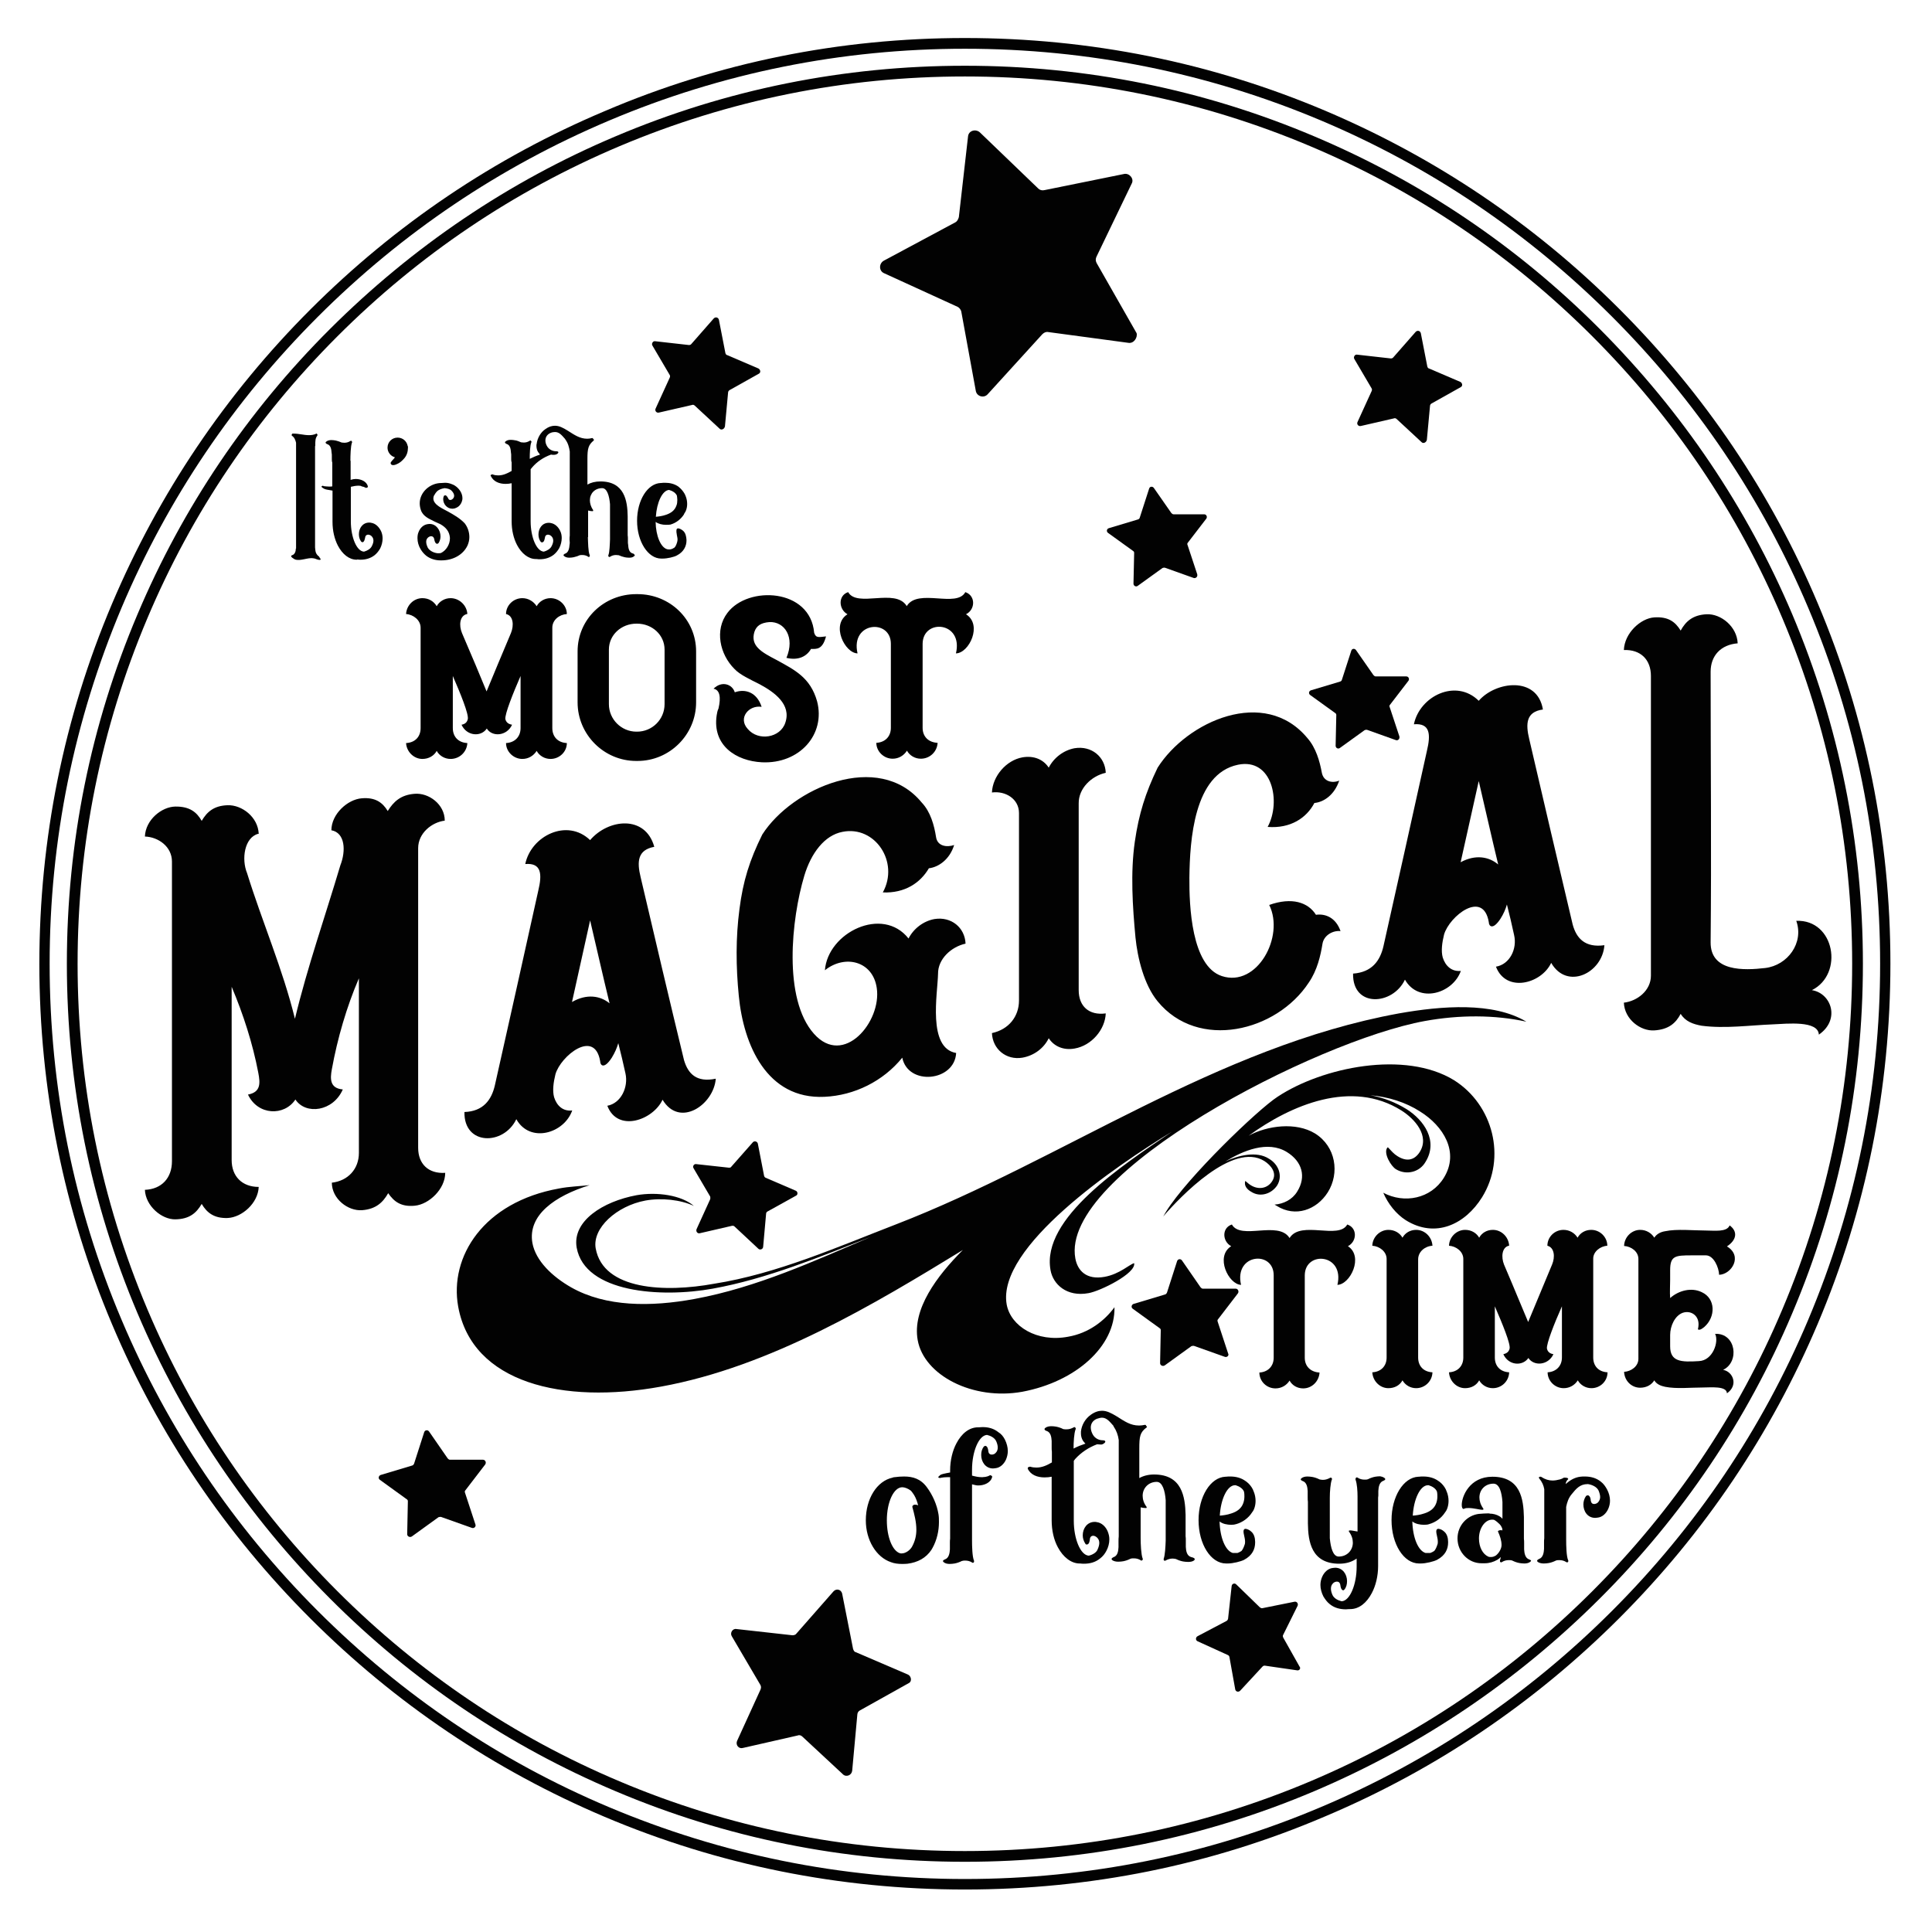 <?xml version="1.0" encoding="utf-8"?>
<!-- Generator: Adobe Illustrator 26.4.1, SVG Export Plug-In . SVG Version: 6.00 Build 0)  -->
<svg version="1.1" id="Layer_1" xmlns="http://www.w3.org/2000/svg" xmlns:xlink="http://www.w3.org/1999/xlink" x="0px" y="0px"
	 viewBox="0 0 864 864" style="enable-background:new 0 0 864 864;" xml:space="preserve">
<style type="text/css">
	.st0{fill:#020202;}
</style>
<g>
	<path class="st0" d="M400.8,547.5c74.5-28.8,143.1-79.4,224.8-94.3c19.2-3.4,42.1-5.2,57,3.7c-14.1-3.1-30-3.1-45.4-0.3
		c-48.5,8.8-163.3,68-156.3,106.2c1,5.4,4.9,9.7,13.1,8.2c6.7-1.2,11.3-5.7,13.2-6.1c0.9,4.6-15.2,12.5-20.4,13.4
		c-9.8,1.8-15.9-4-17-10.3c-4.2-23.2,32.1-46.8,54.3-61.9c-25.1,15.3-78.5,51.6-73.9,77.3c1.8,9.7,13.5,17,27.4,14.4
		c9.4-1.6,16.5-7.3,20.8-13.2c0.4,17.5-17.3,33.3-41.2,37.8c-22.2,4-44-7.4-46.8-23.1c-2.5-13.8,8.5-28.6,20.2-40.3
		c-39.4,24.1-86,52.2-135,61.1c-43.9,8-84.5-1.6-90.7-35.8c-4-22.3,11.3-46.7,45.1-52.8c4.6-0.9,9.2-1,13.7-1.5
		c-15.5,4.8-27.8,13.4-25.6,25.9c1.5,8,8.9,15,17.3,19.8c15.5,8.8,35.7,8.8,55.2,5.2c27.8-5.1,53.8-17.1,78.7-27.7
		c-22.5,8.8-46.2,18.7-70.6,23.1c-23.2,4.2-57.1,1.8-60.8-18.3c-2.1-11.9,11.7-20.7,26.8-23.5c9.1-1.6,20.1,0,25.6,4.8
		c-5.9-2.8-14.6-3.7-21.7-2.4c-12.8,2.4-23.8,12.3-22.2,21.4c3.4,18.7,31.1,19.8,52.9,15.8C347.4,569.7,374.9,557.5,400.8,547.5z
		 M650.3,483.1c-21.9-13.5-58.9-5.9-79,7.4c-8.8,5.7-40.3,36-49.8,51.3l-1.3,2.2c7.7-8.9,31.2-33.5,45.2-24.8c3,1.9,5.8,5.4,3.6,8.9
		c-2.2,3.6-6.4,4-9.7,1.9c-1-0.6-1.6-1.3-2.4-1.9c-0.7,2.2,0.9,3.9,2.7,4.9c3.9,2.5,8.9,1,11.5-2.8c2.7-4.3,0.7-9.5-3.6-12
		c-5.5-3.6-13.8-1.5-19.5,1.2c7.9-4.8,18.9-9.5,27.5-4.2c6.8,4.2,8.8,11,4.6,17.7c-2.2,3.6-6.1,5.5-10.1,5.8l1,0.6
		c8.3,5.2,17.8,1.8,22.8-6.1c5.4-8.6,3.6-20.5-5.7-26.3c-8.5-5.2-21.3-3.6-29.7,1c19-13.8,46-25.3,68.3-11.3
		c5.9,3.7,12.8,11.3,8.2,18.6c-2.5,3.9-6.1,4.3-10,1.8c-1.5-0.9-2.8-2.4-4.2-3.9c-0.1-0.1-0.4,0.3-0.4,0.3c-1.6,2.5,1.8,8.2,4,9.5
		c4.6,2.8,10.6,1.3,13.2-3.3c5.8-9.4-0.7-18.7-8.5-23.6c-4.9-3-10.4-5.2-16.2-6.2c8,0.7,15.8,3.1,22.3,7.3
		c10.3,6.4,17.7,18.1,10.6,29.6c-5.8,9.4-17.7,11.7-27.1,6.7c2.1,4.9,5.7,9.5,10.1,12.3c13.2,8.2,26.5,1.9,34.1-10.3
		C673.8,517.6,667.7,494.1,650.3,483.1z"/>
	<path class="st0" d="M187,379.3c0,44.7,0,89.3,0,134c0,7.2,4.6,11.7,12.1,11.2c0,7.2-7.2,14.1-13.6,14.7c-6.1,0.6-9.3-1.8-11.9-5.6
		c-2.4,4.2-5.5,7.1-11.6,7.6c-6.4,0.5-13.6-5.1-13.6-12.3c7.2-0.8,12.1-6.1,12.1-13.3c0-26.1,0-52,0-78.1
		c-5.5,12.8-9.6,26.9-12.1,40.7c-0.8,4.3-0.9,8.5,4.9,9c-4.3,9.9-16.6,11.5-21.2,4.5c-4.9,7.5-16.8,7.2-21.2-2.2
		c5.8-1.1,5.5-5.1,4.6-9.8c-2.5-13.1-6.7-26.1-11.9-38.4c0,25.9,0,51.6,0,77.5c0,7.2,4.6,12,12.1,12c-0.3,7.3-7.5,13.6-13.9,13.9
		c-6.1,0.2-9.3-2.4-11.6-6.3c-2.4,4.1-5.5,6.8-11.8,6.9c-6.1,0.1-13.3-6-13.6-13.2c7.5-0.3,12.1-5.3,12.1-12.8c0-44.7,0-89.3,0-134
		c0-6.7-6.1-11-12.1-11.2c0.3-7.5,7.5-13.3,13.6-13.4c6.4-0.1,9.6,2.5,11.8,6.4c2.4-4.1,5.5-6.8,11.6-7c6.4-0.2,13.6,5.3,13.9,12.8
		c-0.1,0-0.2,0-0.3,0c-6.1,1.7-7.5,11.3-4.9,17.6c6.8,21.9,15.9,42.7,21.4,65.1c5.6-23.3,13.5-45.7,20.3-68.6
		c2.6-6.6,2.1-14.6-4-15.7c0-7.2,7.2-13.8,13.6-14.3c6.1-0.5,9.3,1.9,11.6,5.7c2.6-4.2,5.8-7.2,11.9-7.7c6.4-0.6,13.6,4.7,13.6,12
		C193.1,367.7,187,372.6,187,379.3z M320.1,482.4c-0.9,11.7-16.2,22.1-23.8,9.4c-4.2,9.1-20.1,14.8-24.7,2.7
		c6.1-1.1,9.5-8.3,8.1-14.5c-1-4.5-2.1-9.3-3.2-13.5c-0.6,2.1-1.5,4.2-2.9,6.5c-3.5,5.4-5.2,3.4-5.2,1.6c-2.5-14.7-17.7-2.3-20,5.8
		c-0.9,3.6-1.4,7.4-0.6,10.3c1.2,3.8,4,6.4,8.1,5.9c-3.6,10.3-18.9,14.8-25,3.9c-5.6,11.8-23.5,11.9-23.2-3.2
		c8.4-0.3,12.1-5.4,13.6-11.9c6.5-29,13-58,19.4-87c1.8-7.5,1.5-12.6-5.8-12c2.6-12.6,18.7-20.6,29-10.7c8.1-9.5,24.7-11.4,28.7,3
		c-7.5,1.4-7.8,6.6-6.1,13.6c6.4,27.3,12.8,54.6,19.4,81.8C307.7,480.2,311.5,484.2,320.1,482.4z M272.6,448.7
		c-3-12.3-5.8-24.8-8.7-37.1c-2.7,12.1-5.4,24.3-8.1,36.5C262.4,444.3,268.5,445.3,272.6,448.7z M431.8,422
		c-0.3-7.2-6.4-12.2-13.9-11c-4.9,0.9-9.3,4.2-11.6,8.7c-11.6-14.7-36.1-2.7-37.4,14.2c9-7.2,21.5-4.1,23.2,8
		c2.2,15-14.8,35.4-28.1,20.4c-13.9-15.6-10.1-51.4-4.3-70.7c3-10,9-18.1,17.1-19.6c14.5-2.9,25.5,13.5,18,27.1
		c9.9,0.4,16.8-4.3,20.6-10.8c4.3-0.5,9.3-3.9,11.3-10.4c-3.2,1.1-7.5,0.6-8.1-3.6c-0.8-5.1-2.4-11.2-6.4-15.4
		c-19.3-23.5-58-6.5-71.3,14.3c-5.7,11.5-8.6,20.8-10.2,33.3c-1.7,12.8-1.6,25.8-0.3,38.9c2.1,21.8,12.5,46.3,38.3,45.1
		c13.4-0.6,26.3-7,34.8-17.5c2.6,12.7,23.4,10.7,24.1-2.1c-12.9-2.2-8.3-26.5-8.1-35.4C419.4,428.9,425.4,423.4,431.8,422z
		 M494.5,345.6c-0.3-7.2-6.4-12.2-13.9-11c-4.9,0.9-9.3,4.2-11.6,8.7c-2.4-3.7-6.7-5.5-11.8-4.6c-7.2,1.3-13.3,8.4-13.6,15.7
		c6.1-0.8,12.1,2.9,12.1,9.2c0,27.9,0,55.9,0,83.8c0,7.2-4.6,13-12.1,14.6c0.3,7.2,6.4,12.2,13.6,11c5.2-0.9,9.6-4.2,11.8-8.7
		c2.4,3.7,6.7,5.5,11.6,4.6c7.5-1.3,13.6-8.4,13.9-15.7c-7.5,1-12.1-3.2-12.1-10.4c0-27.8,0-55.7,0-83.5
		C482.3,352.6,488.1,347,494.5,345.6z M588.5,409.1c-3.5-5.6-10.8-8-20.9-4.4c7,14.1-5.4,37-21.2,31.8c-13.6-4.5-14.6-31.5-14.5-44
		c0.2-16.7,2-46.4,21.7-50.5c15.4-3.2,19.4,16.6,13.3,27.8c10.2,0.8,17.4-4,20.9-10.7c4.3-0.4,9-3.7,11.1-10
		c-3.2,1.3-7.1,0.4-7.8-3.7c-0.9-4.9-2.6-11-6.4-15.3c-19.1-23.1-53.8-7.6-67,13.2c-5.5,11.4-8.4,20.7-10.2,33.1
		c-2,13.9-1,29.1,0.3,42.9c0.9,9,3.8,21.1,9.9,28.5c18.1,22.1,53.2,13.6,67.6-8.4c3.8-5.5,5.3-12.2,6.1-17.2
		c0.6-4.1,4.9-6.2,8.1-5.8C597.4,410.4,592.8,408.5,588.5,409.1z M717.5,422.7c-0.9,12.5-16.7,20.2-23.8,7.9
		c-4.4,9.4-20.2,13.5-24.7,1.7c6.1-1,9.6-7.9,8.1-14.2c-1-4.6-2.1-9.4-3.2-13.6c-0.6,2.1-1.5,4.2-2.9,6.4c-3.5,5.3-5.2,3.2-5.2,1.5
		c-2.5-14.7-17.6-2.7-20,5.5c-0.9,3.6-1.4,7.4-0.6,10.3c1.2,3.8,4,6.4,8.1,6c-3.6,10.2-18.9,14.7-25,3.9
		c-5.4,11.5-23.5,12.7-23.2-2.7c8.4-0.6,12.1-5.7,13.6-12.3c6.5-29.1,13-58.1,19.4-87.2c1.8-7.5,1.5-12.6-5.8-12
		c2.6-12.6,18.8-20.6,29-10.5c7.5-8.7,26.2-11.2,28.7,3.9c-7.5,1-7.8,6.3-6.1,13.3c6.4,27.6,12.9,55.3,19.4,82.8
		C705,419.7,708.9,423.9,717.5,422.7z M670,386.6c-3-12.4-5.8-24.9-8.7-37.3c-2.7,12.1-5.4,24.2-8.1,36.3
		C659.8,382,665.9,383.1,670,386.6z M810.3,442.8c14.4-7.2,10.2-31.7-7-31c3.5,9.8-3.8,19.9-13.9,21.1c-9.5,1.1-24.5,1.7-24.4-11.5
		c0.4-39.9,0-80.6,0-121c0-7.2,4.6-12.1,12.1-12.7c-0.3-7.5-7.5-13.3-13.9-13c-6.1,0.3-9.3,3.1-11.6,7.3c-2.4-3.9-5.5-6.3-11.8-5.9
		c-6.1,0.4-13.3,7-13.6,14.6c7.5-0.3,12.1,4.3,12.1,11.6c0,44.7,0,89.3,0,134c0,6.7-6.1,11.4-12.1,12.1c0.3,7.5,7.5,12.8,13.6,12.4
		c6.4-0.4,9.6-3.2,11.8-7.4c2.1,3.4,5.5,4.6,9.3,5.3c10.5,1.4,21.6-0.2,31.9-0.6c6.5-0.3,20.3-1.8,20.6,4.6
		C823.1,456,819,444.2,810.3,442.8z"/>
	<path class="st0" d="M598.1,574.6c3.3-14-14.5-15.4-14.6-4.3c0,13.8,0,21.4,0,36.9c0,3.8,2.6,6.4,6.6,6.6c-0.2,3.8-3.3,7.1-7.3,7.1
		c-2.6,0-4.9-1.3-6.1-3.5c-1.3,2.1-3.6,3.5-6.3,3.5c-4,0-7.2-3.2-7.2-7.1c3.8-0.2,6.4-2.8,6.4-6.6c0-15.6,0-23,0-36.9
		c0-11.2-17.8-9.7-14.6,4.3c-5.6-0.2-11.7-12.7-4.4-17.3c-4-2.1-4.3-8.2,0.3-9.7c4,7.1,20.6-1.8,25.7,5.9l0.2,0.2v-0.2
		c5.1-7.8,21.9,1,25.7-5.9c4.6,1.5,4.4,7.6,0.3,9.7C609.9,561.9,603.9,574.4,598.1,574.6z M640.6,557.1c-0.2-3.8-3.3-7.1-7.3-7.1
		c-2.6,0-4.9,1.3-6.1,3.5c-1.2-2.1-3.5-3.5-6.3-3.5c-3.8,0-7.1,3.2-7.2,7.1c3.2,0.2,6.4,2.6,6.4,5.9c0,17.6,0,26.1,0,44.1
		c0,3.8-2.5,6.4-6.4,6.6c0.2,3.8,3.3,7.1,7.2,7.1c2.8,0,5.1-1.3,6.3-3.5c1.2,2.1,3.5,3.5,6.1,3.5c4,0,7.2-3.2,7.3-7.1
		c-4-0.2-6.4-2.8-6.4-6.6c0-14.6,0-29.3,0-43.9C634.2,559.8,637.2,557.3,640.6,557.1z M718.8,557.1c0-3.8-3.2-7.1-7.2-7.1
		c-2.6,0-4.9,1.3-6.1,3.5c-1.3-2.1-3.6-3.5-6.3-3.5c-4,0-7.2,3.2-7.2,7.1c3.2,0.8,3.5,5.1,2.1,8.4c-6.3,15-5.6,13.6-10.7,25.7
		c-5.1-12-4.4-10.7-10.8-25.7c-1.3-3.3-1-7.6,2.1-8.4h0.2c-0.2-3.8-3.3-7.1-7.3-7.1c-2.6,0-4.9,1.3-6.1,3.5
		c-1.2-2.1-3.5-3.5-6.3-3.5c-3.8,0-7.1,3.2-7.2,7.1c3.2,0.2,6.4,2.6,6.4,5.9c0,17.6,0,26.1,0,44.1c0,3.8-2.5,6.4-6.4,6.6
		c0.2,3.8,3.3,7.1,7.2,7.1c2.8,0,5.1-1.3,6.3-3.5c1.2,2.1,3.5,3.5,6.1,3.5c4,0,7.2-3.2,7.3-7.1c-4-0.2-6.4-2.8-6.4-6.6v-22.9
		c3.3,7.6,7.1,16.8,6.6,18.9c-0.3,1.2-1,2.1-2.8,2.5c2.3,5.1,8.6,5.5,11.2,1.7c2.5,3.8,8.9,3.3,11.2-1.7c-1.8-0.3-2.6-1.2-2.9-2.5
		c-0.3-2.1,3.3-11.3,6.7-18.9v22.9c0,3.8-2.6,6.4-6.4,6.6c0,3.8,3.2,7.1,7.2,7.1c2.6,0,4.9-1.3,6.3-3.5c1.2,2.1,3.5,3.5,6.1,3.5
		c4,0,7.2-3.2,7.2-7.1c-4-0.2-6.4-2.8-6.4-6.6c0-18,0-26.5,0-44.1C712.4,559.8,715.6,557.3,718.8,557.1z M746.9,568
		c0-6.4,2.3-6.6,9.6-6.6h6.4c3.5,0,5.8,5.5,5.9,8.7c5.6-0.2,10.7-8.4,3.5-12.7c4.4-2.9,4.9-6.7,1.2-9.4c-1.2,3.1-6.9,2.3-10.4,2.3
		c-5.6,0-13.3-0.8-18.4,0.3c-2,0.3-3.8,1.2-4.9,2.9c-1.2-2-3.5-3.5-6.3-3.5c-3.8,0-7.1,3.2-7.2,7.2c3.2,0.2,6.4,2.5,6.4,5.8
		c0,15,0,21.4,0,34.7v10c0,3.3-3.2,5.6-6.4,5.8c0.2,4,3.3,7.1,7.2,7.1c2.8,0,5.1-1.3,6.3-3.3c1,1.7,2.9,2.5,4.9,2.9
		c5.2,1,11.2,0.3,16.8,0.3c3.5,0,10.7-0.8,10.8,2.6c5.1-3.5,2.9-9.6-1.7-10.5c7.4-3.5,5.8-16.5-3.6-16.1c1.8,3.5-1,12-7.3,12.2
		c-7.9,0.5-12.8,0.3-12.8-6.6v-1.2v-3.9c0-4,2.1-8.6,5.6-9.9c3.5-1.2,7.1,1,7.1,5.1c0,1.2-0.3,2.3-0.3,2.3c0.5,0.3,1.2,0.3,2.8-1
		c5.3-4.6,5.1-12.8-1-15.6c-4.6-2.3-10.4-0.8-14.2,2.6c-0.2-2.6,0-5.6,0-8.1V568z"/>
	<path class="st0" d="M414.5,665.1c-2.8-3.8-6.3-4.8-10.2-4.8c-1.4,0-2.8,0.1-4.2,0.3l0,0c-0.2,0-0.4,0-0.6,0.1
		c-0.1,0-0.2,0-0.3,0.1c-7.1,1.5-12,9.5-12,19.1c0,8.9,4.7,16.5,11.2,18.7c1.5,0.6,3.3,0.8,4.9,0.8c0.9,0,1.8,0,2.6-0.1
		c4.5-0.6,8.2-2.5,10.7-6.3c0.1-0.3,0.3-0.5,0.4-0.7c2-3.6,2.9-7.7,2.9-11.6c0-1.2,0-2.3-0.2-3.5C419,672.9,417.1,668.6,414.5,665.1
		z M408,673.9c0.9,3.3,1.8,6.7,1.8,10.2c0,2.7-0.6,5.2-2,7.7c-0.9,1.5-2.8,2.9-4.6,2.9c-0.3,0-0.5,0-0.8-0.1
		c-3.3-1.1-5.8-7.2-5.8-14.7c0-8.2,3.1-14.8,6.9-14.8c1.1,0,2.6,0.6,3.8,1.5c0.6,0.6,1,1.3,1.5,2c0.9,1.5,1.4,3.1,1.8,4.6
		c-0.4-0.2-0.8-0.3-1.2-0.3c-0.3,0-0.5,0-0.8,0.1c-0.1,0-0.2,0.1-0.3,0.3C408.1,673.3,408,673.5,408,673.9
		C407.9,673.7,408,673.8,408,673.9z M449.4,643.8c0.8,1.6,1.3,3.4,1.3,5.1c0,1.3-0.3,2.6-0.8,3.8c-0.9,2-2.6,3.7-4.8,3.9
		c-0.3,0-0.6,0.1-1,0.1c-3.4,0-5.3-3-5.3-6c0-1.4,0.3-2.7,1.2-3.8c0.1-0.2,0.3-0.2,0.4-0.2l0,0c0.1,0,0.1-0.1,0.2-0.1s0.1,0,0.2,0
		c0.9,0.3,1.1,1.6,1.2,2.4c0.1,1.1,0.8,1.5,1.5,1.5s1.4-0.3,1.8-0.8c0.7-0.7,0.9-1.5,0.9-2.4s-0.3-1.9-0.7-2.8
		c-0.7-1.5-2.4-2.4-4.1-2.8c-3.7,0.2-6.7,7.5-6.7,15.5v2.7c1.5,0.4,2.9,0.7,4.3,0.7c0.4,0,0.8,0,1.1-0.1c0.1,0,0.2,0,0.3,0h0.1l0,0
		c0.7-0.1,1.4-0.3,2.1-0.7c0.1,0,0.2-0.1,0.3-0.1c0.1,0,0.3,0.1,0.3,0.2c0.3,0,0.5,0.2,0.5,0.5v0.1c-0.6,2.6-3.6,3.8-6.1,3.8
		c-0.4,0-0.8,0-1.2-0.1c-0.6-0.1-1.1-0.3-1.7-0.4v25l0,0c0,2.7,0.1,7.4,0.9,9.2c0,0.1,0,0.2,0,0.3c0,0,0,0.1,0,0.2
		c-0.1,0.2-0.3,0.4-0.5,0.4c-0.1,0-0.2,0-0.3-0.1c-1.1-0.7-2.1-0.9-3.2-0.9c-0.5,0-0.9,0-1.5,0.2c-1,0.5-2.1,0.9-3.2,1.1
		c-0.6,0.1-1.4,0.2-2.2,0.2c-1,0-2-0.2-2.7-0.8c-0.2-0.2-0.3-0.3-0.3-0.5c0-0.3,0.5-0.6,0.8-0.7c1.9-0.6,2.2-2.9,2.3-4.5v-3
		c0-0.6,0-1.2,0.1-1.8c0,0,0-0.1,0-0.2v-27.3c-0.4,0-0.9,0-1.3,0c-1,0-2,0.1-3,0.3l0,0c-0.1,0-0.2,0.1-0.3,0.1c0,0-0.1,0-0.2-0.1
		c-0.4,0-0.5-0.2-0.5-0.3c0-0.3,0.7-0.7,0.8-0.9c0.6-0.5,2.1-0.7,2.9-0.9c0.5-0.1,1.1-0.2,1.6-0.3v-0.3l0,0c0-0.2,0-0.4,0-0.6
		c0-4.6,1.1-8.9,2.8-12.1c2.3-4.4,5.7-7.2,9.7-7.2h0.3c0.6,0,1.1-0.1,1.7-0.1c2.6,0,5,0.6,7.1,2.3
		C447.7,641.2,448.7,642.4,449.4,643.8z M534.3,697.3c0,0.2-0.1,0.3-0.3,0.5c-0.7,0.6-1.8,0.7-2.7,0.7c-0.8,0-1.6-0.1-2.2-0.2
		c-1.1-0.2-2.2-0.6-3.2-1.1c-0.5-0.1-1-0.2-1.5-0.2c-1.1,0-2.1,0.3-3.2,0.9c-0.1,0-0.2,0.1-0.3,0.1c-0.2,0-0.4-0.2-0.5-0.4
		c0-0.1,0-0.1,0-0.2c0-0.1,0-0.2,0-0.3c0.6-1.6,0.8-5.3,0.9-8.1v-8.9v-9.2c-0.3-4.1-1.4-8.2-4-8.2c-3.7,0-6.3,2.8-6.3,6.2
		c0,1.6,0.5,3.3,1.7,4.9c0.1,0.2,0.1,0.3,0.1,0.4c0,0.2-0.2,0.2-0.5,0.2c-0.5,0-1.3-0.1-2.2-0.3v13.7l0,0c0,2.7,0.2,7.4,0.9,9.2
		c0,0.1,0.1,0.2,0.1,0.3c0,0.1,0,0.1-0.1,0.2c-0.1,0.2-0.3,0.4-0.5,0.4c-0.1,0-0.2,0-0.3-0.1c-1.1-0.7-2.1-0.9-3.2-0.9
		c-0.5,0-1,0-1.5,0.2c-1,0.5-2.1,0.9-3.2,1.1c-0.6,0.1-1.4,0.2-2.2,0.2c-1,0-2-0.2-2.7-0.7c-0.2-0.2-0.3-0.3-0.3-0.5
		c0-0.4,0.5-0.6,0.8-0.8c2-0.6,2.2-2.9,2.3-4.5c0-0.4,0-0.7,0-1.1c0-0.5,0-1,0-1.6c0-0.7,0-1.4,0.1-2.1v-43.1
		c-0.3-2.2-1-4.2-2.3-6.1c0-0.1-0.1-0.2-0.1-0.3c-1.7-1.9-3-3.6-5.1-3.6c-0.6,0-1.4,0.2-2.3,0.5c-1.9,0.8-2.7,2.3-2.7,3.9
		c0,1.1,0.4,2.3,1,3.3c0.9,1.5,2.6,2.4,4.3,2.4l0,0c0.9,0,1.2,0.3,1.2,0.6c0,0.4-0.6,0.9-1.3,1.2c-0.2,0.1-0.5,0.1-0.8,0.1
		c-0.5,0-1-0.1-1.6-0.1c-3.7,1.4-7.1,3.6-9.8,6.6c-0.2,0.3-0.4,0.5-0.6,0.8v7.8v19c0,8.1,3,15.4,6.7,15.6c1.7-0.4,3.5-1.4,4-2.9
		c0.4-0.9,0.7-1.9,0.7-2.8c0-0.9-0.3-1.7-0.9-2.3c-0.5-0.5-1.2-0.9-1.8-0.9c-0.7,0-1.4,0.4-1.5,1.5c-0.1,0.9-0.3,2.2-1.2,2.4
		c-0.1,0-0.1,0-0.2,0c-0.1,0-0.2,0-0.2,0l0,0c-0.2,0-0.3-0.1-0.4-0.3c-0.8-1.2-1.2-2.5-1.2-3.8c0-3.1,2-6,5.3-6c0.3,0,0.6,0,1,0.1
		c2.2,0.3,3.9,2,4.8,4c0.5,1.2,0.8,2.4,0.8,3.7c0,1.8-0.5,3.6-1.3,5.1c-0.7,1.4-1.7,2.6-2.9,3.5c-2.1,1.7-4.6,2.3-7.1,2.3
		c-0.6,0-1.1,0-1.7-0.1c-0.1,0-0.1,0-0.2,0l0,0c0,0,0,0-0.1,0c-3.8,0-7.4-2.9-9.7-7.2c-1.8-3.3-2.8-7.5-2.8-12.1c0-0.2,0-0.4,0-0.6
		v-18.9c-1,0.2-2.1,0.3-3.2,0.3c-3.2,0-6.2-1.1-7.5-3.9c0-0.1,0-0.2,0-0.2c0-0.3,0.3-0.6,0.6-0.6h0.1c0.1,0,0.2-0.1,0.3-0.1h0.1
		c0.9,0.3,1.9,0.4,2.8,0.4c2.5,0,4.7-1,6.9-2.3v-4.6c0,0,0-0.1,0-0.2c-0.1-0.6-0.1-1.2-0.1-1.8c0-0.6,0-1.1,0-1.7c0-0.4,0-0.9,0-1.3
		c-0.1-1.7-0.4-3.9-2.3-4.5c-0.4-0.1-0.9-0.4-0.9-0.8c0-0.2,0.1-0.3,0.3-0.5c0.7-0.6,1.8-0.8,2.8-0.8c0.8,0,1.5,0.1,2.1,0.2
		c1.1,0.2,2.2,0.6,3.2,1.1c0.5,0.1,1,0.1,1.5,0.1c1.1,0,2.1-0.3,3.2-0.9c0.1,0,0.2-0.1,0.3-0.1c0.2,0,0.4,0.2,0.5,0.4
		c0,0.1,0.1,0.2,0.1,0.3c0,0,0,0.1-0.1,0.3c-0.7,1.8-0.9,5.8-0.9,8.6c1.7-0.9,3.5-1.6,5.3-2.2c-0.4-0.4-0.8-0.9-1.1-1.3
		c-0.6-1-0.9-2.1-0.9-3.2c0-0.3,0-0.6,0-0.9c0.3-3,2-5.8,4.4-7.5c1.8-1.3,3.5-1.8,5-1.8c2.2,0,4.1,1,6.6,2.5c3.5,2.2,6.1,4.1,10,4.1
		c0.8,0,1.7-0.1,2.6-0.3h0.1c0.3,0,0.4,0.2,0.5,0.5c0.2,0.1,0.3,0.3,0.3,0.4c0,0.1,0,0.3-0.2,0.3c-2.9,2.2-3.2,4-3.2,9.4v13.2
		c1.8-1,4-1.6,6.6-1.6c12.5,0,13.9,10,14.1,18l0,0v9.6c0.1,0.6,0.1,1.2,0.1,1.8s0,1.1,0,1.7c0,0.4,0,0.9,0,1.3
		c0.1,1.7,0.4,3.9,2.3,4.5C533.9,696.6,534.3,696.9,534.3,697.3z M552.8,681.6c2.9-0.8,5.5-2.7,7.1-5.2c0.1-0.1,0.1-0.2,0.2-0.3
		c0.3-0.3,0.5-0.8,0.7-1.2c0.5-1.2,0.7-2.5,0.7-3.7c0-1.4-0.3-2.9-0.8-4.1c-0.1-0.3-0.3-0.6-0.4-1c-0.7-1.4-1.7-2.6-2.9-3.5
		l-0.3-0.2c-2-1.5-4.4-2.1-6.9-2.1c-0.7,0-1.3,0-2,0.1c0,0,0,0-0.1,0h-0.1c-6.7,0.3-12,8.9-12,19.4c0,10.8,5.5,19.4,12.3,19.4h0.8
		c2.3,0,5.8-0.9,7.2-1.6c3.8-2,5-4.9,5-7.8v-0.3c0-1.7-0.5-3.6-1.8-4.6c-0.6-0.6-1.6-1.1-2.4-1.2H557c-0.7,0-0.9,0.6-0.9,1.2
		c0,0.5,0.1,1,0.2,1.4c0.2,1.1,0.5,2,0.5,3.1c0,0.5,0,0.9-0.2,1.4c-0.4,1.2-0.8,2.1-1.4,2.8c-0.6,0.4-1.2,0.7-1.8,0.9
		c-0.3,0-0.6,0-0.9,0c-0.4,0-0.8,0-1.2,0c-3.3-1-5.7-6.8-5.9-14.1c1.3,1.1,3.5,1.5,5.2,1.5C551.5,681.9,552.2,681.8,552.8,681.6z
		 M552.3,664.2c0.1,0,0.2,0,0.3,0c1.6,0.5,3.1,1.4,3.7,2.8c0.2,0.9,0.2,1.6,0.2,2.3c0,1.1-0.2,2-0.5,2.9c-0.9,2.6-3.1,3.9-5.3,4.6
		c-2,0.7-3.9,0.9-5.2,1C545.9,670.5,548.8,664.2,552.3,664.2z M619.2,661c0.2,0.2,0.3,0.3,0.3,0.5c0,0.3-0.5,0.6-0.8,0.7
		c-1.9,0.6-2.2,2.9-2.3,4.5v1.8c0,0.3,0,0.6-0.1,1.2c0,0,0,0.1,0,0.2v29.8l0,0c0,0.2,0,0.4,0,0.6c0,4.6-1.1,8.9-2.8,12.1
		c-2.3,4.4-5.7,7.2-9.7,7.2h-0.3c-0.6,0-1.1,0.1-1.6,0.1c-2.6,0-5.1-0.6-7.2-2.3c-1.2-0.9-2.1-2.2-2.9-3.5c-0.8-1.6-1.3-3.4-1.3-5.1
		c0-1.3,0.3-2.6,0.8-3.7c0.9-2,2.6-3.7,4.8-3.9c0.3,0,0.7-0.1,1-0.1c3.4,0,5.3,3,5.3,6c0,1.4-0.3,2.7-1.2,3.8
		c-0.1,0.1-0.3,0.2-0.4,0.2H601c-0.1,0-0.1,0.1-0.2,0.1c0,0-0.1,0-0.2,0c-0.9-0.3-1.1-1.6-1.2-2.4c-0.2-1.1-0.8-1.5-1.5-1.5
		c-0.6,0-1.4,0.3-1.8,0.8c-0.7,0.7-0.9,1.5-0.9,2.4s0.3,1.9,0.7,2.8c0.7,1.5,2.4,2.4,4.1,2.8c3.7-0.2,6.7-7.5,6.7-15.5V697
		c-2,1.4-4.5,2.3-7.8,2.3c-12.5,0-13.9-10-14-18v-9.7c-0.1-0.6-0.1-1.3-0.1-2c0-0.6,0-1.3,0-1.9c0-0.3,0-0.6,0-0.9
		c-0.1-1.7-0.4-3.9-2.3-4.5c-0.3-0.1-0.8-0.4-0.8-0.7c0-0.2,0.1-0.3,0.3-0.5c0.7-0.6,1.7-0.8,2.7-0.8c0.8,0,1.5,0.1,2.2,0.2
		c1.1,0.2,2.2,0.6,3.2,1.1c0.5,0.1,1,0.2,1.5,0.2c1.1,0,2.1-0.3,3.2-0.9c0.1,0,0.2-0.1,0.3-0.1c0.3,0,0.5,0.2,0.5,0.4
		c0,0,0.1,0.1,0.1,0.2c0,0.1,0,0.2-0.1,0.3c-0.6,1.6-0.9,5.3-0.9,8.1v18.1c0.4,4.2,1.4,8.2,4,8.2c3.7,0,6.3-2.8,6.3-6.2
		c0-1.6-0.5-3.3-1.7-4.9c-0.1-0.1-0.1-0.3-0.1-0.3c0-0.2,0.2-0.3,0.6-0.3c0.7,0,2,0.3,3.3,0.5v-15.7l0,0c0-2.3-0.2-5.7-0.9-7.5
		c0-0.1,0-0.2,0-0.3c0-0.1,0-0.2,0.1-0.3c0-0.2,0.2-0.4,0.5-0.4c0.1,0,0.2,0,0.3,0.1c1.1,0.7,2.1,0.9,3.2,0.9c0.5,0,1,0,1.5-0.2
		c1-0.5,2.1-0.9,3.2-1.1c0.6-0.1,1.4-0.2,2.2-0.2C617.5,660.3,618.5,660.4,619.2,661z M639.1,681.6c2.9-0.8,5.5-2.7,7.1-5.2
		c0.1-0.1,0.1-0.2,0.2-0.3c0.3-0.3,0.5-0.8,0.7-1.2c0.5-1.2,0.7-2.5,0.7-3.7c0-1.4-0.3-2.9-0.8-4.1c-0.1-0.3-0.3-0.6-0.4-1
		c-0.7-1.4-1.7-2.6-2.9-3.5l-0.3-0.2c-2-1.5-4.4-2.1-6.9-2.1c-0.7,0-1.3,0-2,0.1c0,0,0,0-0.1,0h-0.1c-6.7,0.3-12,8.9-12,19.4
		c0,10.8,5.5,19.4,12.3,19.4h0.8c2.3,0,5.8-0.9,7.2-1.6c3.8-2,5-4.9,5-7.8v-0.3c0-1.7-0.5-3.6-1.8-4.6c-0.6-0.6-1.6-1.1-2.4-1.2
		h-0.2c-0.7,0-0.9,0.6-0.9,1.2c0,0.5,0.1,1,0.2,1.4c0.2,1.1,0.5,2,0.5,3.1c0,0.5,0,0.9-0.2,1.4c-0.4,1.2-0.8,2.1-1.4,2.8
		c-0.6,0.4-1.2,0.7-1.8,0.9c-0.3,0-0.6,0-0.9,0c-0.4,0-0.8,0-1.2,0c-3.3-1-5.7-6.8-5.9-14.1c1.3,1.1,3.5,1.5,5.2,1.5
		C637.8,681.9,638.6,681.8,639.1,681.6z M638.6,664.2c0.1,0,0.2,0,0.3,0c1.6,0.5,3.1,1.4,3.7,2.8c0.2,0.9,0.2,1.6,0.2,2.3
		c0,1.1-0.2,2-0.5,2.9c-0.9,2.6-3.1,3.9-5.3,4.6c-2,0.7-3.9,0.9-5.2,1C632.2,670.5,635.1,664.2,638.6,664.2z M683.9,697.4
		c-1.9-0.6-2.2-2.9-2.3-4.5c0-0.4,0-0.7,0-1.1c0-0.5,0-1,0-1.6c0-0.7,0-1.4-0.1-2.1v-9.7c-0.2-8-1.5-18-14.1-18
		c-10.2,0-13.7,8.8-13.7,12.6c0,1.1,0.3,1.8,0.8,1.8c0.1,0,0.2,0,0.3-0.1c0.6-0.3,1.3-0.3,2-0.3c2.3,0,5,0.8,6.1,0.8
		c0.3,0,0.5-0.1,0.5-0.3c0-0.1,0-0.2-0.1-0.3c-1.2-1.7-1.7-3.4-1.7-4.9c0-3.5,2.6-6.2,6.3-6.2c2.7,0,3.7,4,4,8.2v7.5
		c-0.3-0.4-0.8-0.8-1.3-1.1c-1.3-0.8-2.9-1.2-4.4-1.2c-0.1-0.1-0.2-0.1-0.3-0.1c-0.1,0-0.2,0-0.3,0h-0.4c-1.2,0-2.3,0.1-3.5,0.2
		c0,0-0.1,0-0.2,0c-5.4,0.6-9.7,5.2-9.7,11c0,6.1,4.8,11.1,10.7,11.1h1.5c2,0,4-0.6,5.7-1.6c0.6-0.4,1.1-0.8,1.5-1.2
		c-0.1,0.6-0.3,1.1-0.4,1.5c0,0.1,0,0.2,0,0.3c0,0.1,0,0.1,0,0.2c0,0.2,0.3,0.4,0.5,0.4c0.1,0,0.2,0,0.3-0.1
		c1.1-0.7,2.1-0.9,3.2-0.9c0.5,0,1,0,1.5,0.2c1,0.5,2.1,0.9,3.2,1.1c0.6,0.1,1.4,0.2,2.2,0.2c1,0,2-0.2,2.7-0.8
		c0.2-0.2,0.3-0.3,0.3-0.5C684.7,697.8,684.2,697.5,683.9,697.4z M671.9,684.4c-0.3-0.1-0.5-0.1-0.8-0.1c-0.2,0-0.4,0-0.6,0.1
		c-0.1,0-0.2,0.1-0.3,0.1c-0.2,0.1-0.3,0.2-0.3,0.3v0.1c0.9,2,1.6,4,1.6,6.1c0,1.4-1,3.4-2.5,4.6c-0.1,0.1-0.3,0.2-0.4,0.2
		c-0.6,0.4-1.3,0.5-1.9,0.5c-0.4,0-0.8,0-1.2-0.2c-2.4-1.1-4.1-4.2-4.1-8.1c0-4.6,2.7-8.4,5.9-8.4c0.3,0,0.6,0,0.9,0.1
		c0.9,0.5,1.7,1.2,2.4,1.9c0.6,0.6,0.9,1.2,1.2,1.9L671.9,684.4L671.9,684.4z M720,671.1c0,1.3-0.3,2.6-0.8,3.7
		c-0.9,2-2.6,3.7-4.8,3.9c-0.3,0-0.7,0.1-1,0.1c-3.5,0-5.3-3-5.3-6c0-1.3,0.4-2.7,1.2-3.8c0.1-0.1,0.3-0.2,0.4-0.2h0.1
		c0.1,0,0.2-0.1,0.2-0.1c0.1,0,0.1,0,0.2,0c0.9,0.3,1.2,1.6,1.2,2.4c0.2,1.1,0.8,1.5,1.5,1.5c0.6,0,1.4-0.3,1.8-0.8
		c0.6-0.7,0.9-1.5,0.9-2.3c0-0.9-0.3-1.9-0.7-2.9c-0.8-1.7-2.9-2.6-4.7-2.9h-0.2c-3.4,0-5.1,2-7.2,4.6c-1.4,1.7-2,3.6-2.4,5.6v14.7
		c0,2.7,0.1,7.4,0.9,9.2c0,0.1,0.1,0.2,0.1,0.3c0,0.1,0,0.1-0.1,0.2c0,0.2-0.2,0.4-0.5,0.4c-0.1,0-0.2,0-0.3-0.1
		c-1.1-0.7-2.1-0.9-3.2-0.9c-0.5,0-1,0-1.5,0.2c-1,0.5-2.1,0.9-3.2,1.1c-0.6,0.1-1.4,0.2-2.2,0.2c-1,0-2-0.2-2.7-0.7
		c-0.2-0.2-0.3-0.3-0.3-0.5c0-0.4,0.5-0.6,0.8-0.8c1.9-0.6,2.2-2.9,2.3-4.5v-3c0-0.6,0-1.2,0.1-1.8V666c-0.3-1.7-0.9-3.2-2.3-4.9
		c-0.1-0.1-0.1-0.2-0.1-0.3c0-0.3,0.3-0.4,0.6-0.4h0.2c0.1,0,0.2,0,0.3,0.1c1.7,1.1,3.3,1.6,5,1.6c1.1,0,2.1-0.2,3.3-0.5
		c1.5-0.4,1.4-0.8,2-0.8c0.3,0,0.6,0,1.1,0.1l0,0c0.3,0,0.6,0.3,0.6,0.5c0,0.1,0,0.2-0.2,0.3c-0.6,0.6-0.8,1.1-0.9,2
		c1.8-1.7,4-3,6.5-3.3l0,0c0.7-0.1,1.3-0.1,2-0.1c2.6,0,5.1,0.6,7.2,2.3c1.2,0.9,2.1,2.2,2.8,3.5C719.5,667.6,720,669.4,720,671.1z"
		/>
	<path class="st0" d="M143.3,249.9c0.1,0.1,0.1,0.1,0.1,0.2c0,0.2-0.2,0.3-0.5,0.3c-0.7,0-1.8-0.5-2.1-0.6c-0.5-0.1-1-0.2-1.5-0.2
		c-1.5,0-3,0.5-4.5,0.7c-0.5,0.1-1,0.1-1.5,0.1c-0.8,0-1.4-0.1-2.2-0.7c0,0,0-0.1-0.1-0.1c-0.3-0.1-0.5-0.4-0.7-0.6
		c-0.1-0.1-0.1-0.1-0.1-0.2c0-0.2,0.1-0.4,0.4-0.5c1.2-0.3,1.7-1.7,1.7-2.9c0-0.1,0-0.1,0.1-0.1v-47.3c-0.3-1.3-0.8-2.5-1.8-3.1
		c-0.1-0.1-0.2-0.2-0.2-0.4c0-0.1,0-0.1,0.1-0.1c0-0.2,0.1-0.5,0.4-0.5h0.3c2.5,0,4.7,0.7,6.9,0.7c1.1,0,2.1-0.1,3.2-0.6
		c0.1-0.1,0.1-0.1,0.2-0.1c0.2,0,0.3,0.1,0.4,0.4c0.1,0.1,0.1,0.1,0.1,0.2s-0.1,0.2-0.1,0.3c-0.9,1.2-0.9,2.4-0.9,4.2v0.4
		c0,0.1-0.1,0.1-0.1,0.1v45.3c0.1,0.8,0.1,1.6,0.4,2.4c0.3,0.7,0.8,1.3,1.4,1.7C142.8,249.3,143.2,249.6,143.3,249.9z M166,233.8
		c-0.3-0.1-0.6-0.1-0.9-0.1c-2.9,0-4.6,2.5-4.6,5.2c0,1.2,0.3,2.3,1,3.3c0.1,0.1,0.3,0.2,0.4,0.2c0.1,0.1,0.1,0.1,0.2,0.1h0.1
		c0.8-0.3,0.9-1.4,1.1-2.1c0.1-0.9,0.7-1.3,1.3-1.3c0.6,0,1.2,0.3,1.6,0.7c0.6,0.6,0.8,1.3,0.8,2c0,0.8-0.3,1.6-0.7,2.4
		c-0.6,1.3-2.1,2.1-3.5,2.5c-3.3-0.1-5.9-6.5-5.9-13.5v-15.5c1.2-0.3,2.3-0.5,3.5-0.5c0.4,0,0.7,0.1,1,0.1c0.1,0.1,0.1,0.1,0.2,0.1
		c0.1,0.1,0.1,0.1,0.1,0.1c0.7,0.1,1.2,0.3,1.8,0.6c0.1,0.1,0.1,0.1,0.2,0.1c0.1,0,0.2-0.1,0.3-0.1c0.3,0,0.5-0.2,0.5-0.5v-0.1
		c-0.5-2.2-3.1-3.3-5.4-3.3c-0.4,0-0.7,0.1-1.1,0.1c-0.4,0.1-0.8,0.2-1.2,0.3v-8.5l-0.1-0.1c0-2.3,0.1-6.4,0.7-8.1
		c0.1-0.1,0.1-0.1,0.1-0.2s-0.1-0.1-0.1-0.2c-0.1-0.2-0.2-0.4-0.4-0.4c-0.1,0-0.2,0.1-0.3,0.1c-0.9,0.6-1.8,0.8-2.7,0.8
		c-0.4,0-0.8-0.1-1.2-0.1c-0.9-0.4-1.8-0.7-2.7-0.9c-0.6-0.1-1.2-0.2-1.9-0.2c-0.9,0-1.7,0.2-2.3,0.7c-0.2,0.1-0.3,0.3-0.3,0.4
		c0,0.3,0.4,0.6,0.7,0.7c1.7,0.5,1.9,2.5,2,4c0.1,0.4,0.1,0.7,0.1,1.1v1.4c0,0.5,0,1,0.1,1.5c0,0.1,0.1,0.1,0.1,0.2v10.7
		c-0.4,0.1-0.8,0.1-1.2,0.1c-0.9,0-1.8-0.1-2.7-0.2c-0.1,0-0.1,0-0.1-0.1c-0.1-0.1-0.1-0.1-0.2-0.1s-0.1,0.1-0.2,0.1
		c-0.4,0.1-0.4,0.1-0.4,0.3c0,0.3,0.6,0.7,0.7,0.7c0.6,0.5,1.8,0.7,2.5,0.8c0.6,0.1,1.1,0.2,1.7,0.3v14c0,4,0.9,7.7,2.4,10.6
		c2,3.8,5,6.3,8.4,6.3c0.1,0,0.1,0,0.1-0.1c0,0,0,0.1,0.1,0.1v-0.1h0.2c0.5,0.1,0.9,0.1,1.4,0.1c2.2,0,4.4-0.6,6.2-2
		c1-0.8,1.8-1.8,2.5-3c0.7-1.4,1.1-3,1.1-4.5c0-1.1-0.2-2.2-0.7-3.3C169.4,235.5,167.9,234.1,166,233.8z M182.3,199.4
		C182.2,199.4,182.2,199.4,182.3,199.4c-0.4-2.1-2.2-3.7-4.5-3.7c-2.5,0-4.5,2-4.5,4.5c0,2,1.4,3.8,3.3,4.3c-0.4,0.7-0.9,1-1.4,1.7
		c-0.3,0.3-0.5,0.6-0.5,0.9v0.1c0.1,0.6,0.6,0.8,1.1,0.8c0.6,0,1.2-0.2,1.6-0.4c1.2-0.5,2.2-1.3,3-2.2c1.3-1.3,2-3,2-4.8v-0.1
		c0-0.1,0.1-0.1,0.1-0.1c0-0.1-0.1-0.3-0.1-0.5V199.4L182.3,199.4z M200.4,228.8c-2.3-1.3-6.6-3-6.6-5.9c0-0.4,0.1-0.7,0.2-1.1
		c0.5-0.9,1-1.7,1.7-2.3c0.7-0.5,1.4-0.8,2.2-1c0.3-0.1,0.7-0.1,0.9-0.2c1.2,0.1,2.4,0.4,3.1,1.1c0.7,0.7,1.2,1.5,1.2,2.3
		c0,0.4-0.1,0.7-0.3,1c-0.3,0.5-0.9,0.9-1.4,0.9c-0.4,0-0.8-0.2-1-0.8c-0.3-0.5-0.7-1.3-1.3-1.3c-0.1,0-0.2,0.1-0.3,0.1
		c-0.1,0-0.3,0.1-0.3,0.2c-0.2,0.5-0.3,0.9-0.3,1.4c0,2.2,1.7,4.3,4.1,4.3c0.5,0,1.1-0.1,1.7-0.4c1.5-0.6,2.4-2,2.7-3.4
		c0.1-0.3,0.1-0.6,0.1-0.9c0-1.7-0.8-3.3-2.1-4.6c-0.7-0.7-1.7-1.4-2.7-1.7c-0.9-0.4-2-0.6-2.9-0.6c-0.6,0-1.1,0.1-1.6,0.1h-0.1
		c-5.1,0-9.7,4.1-9.7,9.1c0,1.1,0.2,2.2,0.7,3.5c0.4,0.8,0.9,1.5,1.6,2.1c0.9,0.8,2,1.4,3.3,2c1.2,0.7,2.6,1.2,3.6,1.7
		c2.5,1.4,4.1,3.3,4.3,6.1v0.3c0,2.7-1.7,5.4-4,6.5c-0.3,0.1-0.7,0.1-0.9,0.1h-0.7c-1.7-0.2-3.5-1.1-4.3-2.5
		c-0.4-0.9-0.7-1.7-0.7-2.6c0-0.7,0.2-1.3,0.7-1.8c0.4-0.4,1-0.7,1.5-0.7c0.7,0,1.2,0.4,1.4,1.3c0.1,0.8,0.4,1.9,1.2,2.1h0.1
		c0.1,0,0.2,0,0.2-0.1c0.1,0,0.3-0.1,0.4-0.2c0.6-0.9,0.9-2,0.9-3c0-2.8-1.9-5.6-4.9-5.6c-0.3,0-0.6,0.1-0.9,0.1
		c-1.9,0.3-3.3,1.7-4,3.5c-0.4,0.9-0.5,1.8-0.5,2.8c0,1.7,0.5,3.4,1.4,4.9c0.7,1.2,1.6,2.2,2.6,3c1.9,1.4,4.1,2,6.3,2h0.5
		c4.7,0,9.5-2.2,11.6-6.7c0.5-1.2,0.8-2.4,0.8-3.7c0-2.2-0.7-4.4-2.1-6.2C205.6,231.7,202.9,230.2,200.4,228.8z M282.9,247.5
		c-1.7-0.5-1.9-2.5-2-4c-0.1-0.4-0.1-0.7-0.1-1.1c0-0.5,0-0.9,0-1.4c0-0.6,0-1.1-0.1-1.6V231v-0.1c-0.1-6.9-1.4-15.6-12.2-15.6
		c-2.3,0-4.2,0.5-5.8,1.4v-11.5c0-4.6,0.4-6.2,2.8-8.2c0.1-0.1,0.1-0.2,0.1-0.3c0-0.1-0.1-0.3-0.3-0.4c-0.1-0.2-0.2-0.4-0.4-0.4
		c-0.1,0-0.1,0-0.1,0c-0.8,0.2-1.5,0.3-2.2,0.3c-3.3,0-5.7-1.7-8.7-3.6c-2.1-1.3-3.8-2.2-5.7-2.2c-1.4,0-2.8,0.4-4.3,1.5
		c-2.1,1.4-3.6,4-3.9,6.6c-0.1,0.3-0.1,0.5-0.1,0.8c0,1,0.2,2,0.7,2.8c0.3,0.4,0.6,0.8,0.9,1.2c-1.6,0.5-3.2,1.2-4.6,1.9
		c0-2.4,0.1-5.9,0.7-7.4c0.1-0.1,0.1-0.2,0.1-0.2c0-0.1-0.1-0.1-0.1-0.2c-0.1-0.2-0.2-0.4-0.4-0.4c-0.1,0-0.1,0.1-0.3,0.1
		c-0.9,0.6-1.8,0.8-2.7,0.8c-0.4,0-0.8-0.1-1.2-0.1c-0.9-0.4-1.8-0.8-2.7-0.9c-0.5-0.1-1.2-0.2-1.8-0.2c-0.9,0-1.7,0.1-2.4,0.7
		c-0.2,0.1-0.3,0.3-0.3,0.4c0,0.3,0.4,0.6,0.7,0.7c1.7,0.5,1.9,2.5,2,4c0.1,0.4,0.1,0.7,0.1,1.1c0,0.5,0,0.9,0,1.4
		c0,0.5,0,1,0.1,1.5c0,0.1,0.1,0.1,0.1,0.1v4c-1.9,1.1-3.8,2-6,2c-0.8,0-1.6-0.1-2.4-0.4c-0.1-0.1-0.1-0.1-0.1-0.1
		c-0.1,0-0.2,0.1-0.3,0.1s-0.1,0-0.1,0c-0.2,0-0.5,0.2-0.5,0.5c0,0.1,0,0.1,0.1,0.2c1.2,2.5,3.8,3.5,6.6,3.5c0.9,0,1.8-0.1,2.7-0.3
		v16.5c0,0.2,0,0.4,0,0.5c0,4.1,0.9,7.7,2.4,10.6c2,3.8,5.1,6.3,8.4,6.3c0.1,0,0.1,0,0.1,0h0.1c0.1,0,0.1,0,0.2,0
		c0.5,0.1,0.9,0.1,1.4,0.1c2.2,0,4.4-0.6,6.2-2c1-0.8,1.8-1.8,2.5-3c0.7-1.4,1.1-3,1.1-4.5c0-1.1-0.2-2.2-0.7-3.2
		c-0.8-1.7-2.3-3.2-4.2-3.5c-0.3-0.1-0.6-0.1-0.9-0.1c-3,0-4.6,2.6-4.6,5.2c0,1.2,0.3,2.3,1,3.3c0.1,0.1,0.2,0.2,0.4,0.2
		c0,0,0,0,0.1,0s0.1,0.1,0.2,0.1s0.1,0,0.1-0.1c0.8-0.2,0.9-1.3,1.1-2.1c0.1-0.9,0.7-1.3,1.3-1.3c0.6,0,1.2,0.3,1.6,0.7
		c0.6,0.6,0.8,1.3,0.8,2c0,0.8-0.3,1.6-0.7,2.4c-0.6,1.3-2.1,2.1-3.5,2.5c-3.3-0.2-5.9-6.5-5.9-13.6v-16.6v-6.7
		c0.2-0.2,0.4-0.4,0.6-0.7c2.3-2.7,5.2-4.6,8.5-5.8c0.5,0.1,0.9,0.1,1.4,0.1c0.3,0,0.5-0.1,0.7-0.1c0.7-0.2,1.2-0.7,1.2-1
		c0-0.3-0.3-0.5-1-0.5c-0.1,0-0.1,0-0.1,0c-1.5,0-3-0.8-3.8-2c-0.6-0.9-0.9-1.9-0.9-2.8c0-1.4,0.7-2.7,2.3-3.4
		c0.7-0.3,1.4-0.4,2-0.4c1.9,0,3,1.4,4.5,3.1c0,0.1,0.1,0.1,0.1,0.2c1.2,1.6,1.7,3.4,2,5.4v37.6c-0.1,0.6-0.1,1.2-0.1,1.8
		c0,0.5,0.1,0.9,0.1,1.4c0,0.4-0.1,0.7-0.1,0.9c-0.1,1.4-0.4,3.5-2,4c-0.3,0.1-0.7,0.4-0.7,0.7c0,0.1,0.1,0.3,0.3,0.4
		c0.6,0.5,1.4,0.7,2.3,0.7c0.7,0,1.4-0.1,1.9-0.2c0.9-0.2,1.9-0.5,2.7-0.9c0.4-0.1,0.8-0.1,1.2-0.1c0.9,0,1.8,0.2,2.7,0.8
		c0.1,0.1,0.1,0.1,0.2,0.1c0.2,0,0.4-0.2,0.4-0.4c0.1-0.1,0.1-0.1,0.1-0.2c0-0.1-0.1-0.2-0.1-0.3c-0.7-1.6-0.7-5.7-0.8-8h0.1v-11.9
		c0.8,0.2,1.4,0.3,1.9,0.3c0.3,0,0.4-0.1,0.4-0.2c0-0.1-0.1-0.2-0.1-0.4c-1-1.4-1.4-3-1.4-4.3c0-3,2.2-5.4,5.5-5.4
		c2.2,0,3.2,3.5,3.5,7.2v8v7.7c-0.1,2.4-0.2,5.6-0.7,7c-0.1,0.1-0.1,0.2-0.1,0.3s0,0.1,0.1,0.2c0,0.2,0.2,0.4,0.4,0.4
		c0.1,0,0.1-0.1,0.3-0.1c0.9-0.6,1.8-0.8,2.7-0.8c0.4,0,0.9,0.1,1.2,0.1c0.9,0.4,1.8,0.7,2.7,0.9c0.5,0.1,1.2,0.2,1.9,0.2
		c0.9,0,1.7-0.1,2.3-0.7c0.2-0.1,0.3-0.3,0.3-0.4C283.6,247.8,283.3,247.5,282.9,247.5z M297.8,234.7c-1.6,0-3.4-0.4-4.6-1.3
		c0.1,6.3,2.3,11.4,5.1,12.2c0.4,0.1,0.7,0.1,1,0.1c0.3,0,0.6,0,0.8-0.1c0.5-0.1,1-0.4,1.5-0.7c0.6-0.6,0.9-1.4,1.2-2.4
		c0.1-0.4,0.2-0.8,0.2-1.2c0-0.9-0.3-1.7-0.4-2.7c-0.1-0.3-0.1-0.7-0.1-1.2c0-0.6,0.1-1.1,0.8-1.1h0.1c0.7,0.1,1.5,0.6,2,1
		c1.2,1,1.5,2.6,1.6,4.1v0.3c0,2.5-1.2,5.1-4.3,6.7c-1.2,0.7-4.3,1.4-6.3,1.4h-0.7c-5.9,0-10.8-7.6-10.8-16.9
		c0-9.2,4.7-16.7,10.6-16.9h0.1c0.1,0,0.1,0,0.1,0c0.6-0.1,1.2-0.1,1.7-0.1c2.2,0,4.3,0.5,6.1,1.8l0.2,0.2c1,0.8,1.8,1.8,2.5,3
		c0.1,0.3,0.3,0.6,0.4,0.9c0.5,1.2,0.7,2.4,0.7,3.6c0,1.1-0.2,2.2-0.7,3.3c-0.2,0.4-0.4,0.7-0.6,1c-0.1,0.1-0.1,0.2-0.1,0.3
		c-1.4,2.2-3.6,3.9-6.1,4.6C299.2,234.7,298.6,234.7,297.8,234.7z M293.3,231.1c1.2-0.1,2.9-0.3,4.6-0.9c2-0.7,3.8-1.8,4.6-4.1
		c0.3-0.7,0.4-1.6,0.4-2.5c0-0.7-0.1-1.3-0.2-2c-0.6-1.2-1.8-2-3.2-2.4c-0.1,0-0.2-0.1-0.3-0.1C296.2,219.3,293.7,224.7,293.3,231.1
		z"/>
	<path class="st0" d="M504.5,153.3l-35.7-4.8c-1-0.2-1.9,0.2-2.7,1l-24.4,26.8c-1.7,1.9-4.8,1-5.3-1.4l-6.5-35.5
		c-0.2-1-1-1.9-1.7-2.2l-32.8-15c-2.4-1-2.4-4.3-0.2-5.6l31.9-17.1c1-0.5,1.4-1.4,1.7-2.4l4.1-36c0.2-2.7,3.4-3.6,5.3-1.9l26.1,25.1
		c0.7,0.7,1.7,1,2.9,0.7l35.5-7.2c2.4-0.5,4.6,2.2,3.4,4.3l-15.7,32.6c-0.5,1-0.5,1.9,0,2.9l17.9,31.4
		C508.8,150.9,507.1,153.8,504.5,153.3z"/>
	<path class="st0" d="M635.7,197.7l-11.1-10.3c-0.3-0.3-0.8-0.5-1.2-0.3l-14.8,3.4c-1.1,0.3-2-0.8-1.5-1.8l6.3-13.8
		c0.2-0.5,0.2-0.8,0-1.2l-7.7-13.1c-0.6-0.9,0.2-2.2,1.2-2l15.1,1.7c0.5,0,0.9-0.2,1.1-0.5l10-11.4c0.8-0.8,2-0.5,2.3,0.6l2.9,14.9
		c0.2,0.5,0.3,0.8,0.8,0.9l14,6c0.9,0.5,1.1,1.8,0.2,2.3l-13.2,7.4c-0.3,0.2-0.6,0.6-0.6,1.1l-1.4,15.1
		C637.8,198,636.4,198.5,635.7,197.7z"/>
	<path class="st0" d="M321.8,191.7l-11.1-10.3c-0.3-0.3-0.8-0.5-1.2-0.3l-14.8,3.4c-1.1,0.3-2-0.8-1.5-1.8l6.3-13.8
		c0.2-0.5,0.2-0.8,0-1.2l-7.7-13.1c-0.6-0.9,0.2-2.2,1.2-2l15.1,1.7c0.5,0,0.9-0.2,1.1-0.5l10-11.4c0.8-0.8,2-0.5,2.3,0.6l2.9,14.9
		c0.2,0.5,0.3,0.8,0.8,0.9l14,6c0.9,0.5,1.1,1.8,0.2,2.3l-13.2,7.4c-0.3,0.2-0.6,0.6-0.6,1.1l-1.4,15.1
		C323.9,192,322.5,192.5,321.8,191.7z"/>
	<path class="st0" d="M533.9,258.5l-12.9-4.6c-0.4-0.1-0.8,0-1.1,0.1l-11.1,8c-0.8,0.6-1.9,0-1.9-1l0.3-13.7c0-0.4-0.1-0.7-0.6-1
		l-11.1-8c-0.8-0.6-0.6-1.8,0.4-2.1l13-3.9c0.4-0.1,0.7-0.4,0.8-0.8l4.2-13c0.3-1,1.5-1.1,2.1-0.3l7.8,11.2c0.3,0.3,0.6,0.6,1,0.6
		h13.7c1,0,1.5,1.1,1,1.9l-8.3,10.8c-0.3,0.3-0.3,0.7-0.1,1.1l4.3,13C535.7,257.9,534.8,258.7,533.9,258.5z"/>
	<path class="st0" d="M624.3,331l-12.9-4.6c-0.4-0.1-0.8,0-1.1,0.1l-11.1,8c-0.8,0.6-1.9,0-1.9-1l0.3-13.7c0-0.4-0.1-0.7-0.6-1
		l-11.1-8c-0.8-0.6-0.6-1.8,0.4-2.1l13-3.9c0.4-0.1,0.7-0.4,0.8-0.8l4.2-13c0.3-1,1.5-1.1,2.1-0.3l7.8,11.2c0.3,0.3,0.6,0.6,1,0.6
		h13.7c1,0,1.5,1.1,1,1.9l-8.3,10.8c-0.3,0.3-0.3,0.7-0.1,1.1l4.3,13C626.1,330.4,625.2,331.3,624.3,331z"/>
	<path class="st0" d="M339.2,558.5l-10.7-10c-0.3-0.3-0.7-0.4-1.2-0.3l-14.3,3.3c-1,0.3-1.9-0.7-1.5-1.8l6.1-13.4
		c0.1-0.4,0.1-0.7,0-1.2l-7.4-12.6c-0.6-0.9,0.1-2.1,1.2-1.9l14.6,1.6c0.4,0,0.9-0.1,1-0.4l9.7-11c0.7-0.7,1.9-0.4,2.2,0.6l2.8,14.4
		c0.1,0.4,0.3,0.7,0.7,0.9l13.5,5.8c0.9,0.4,1,1.8,0.1,2.2l-12.8,7.1c-0.3,0.1-0.6,0.6-0.6,1l-1.3,14.6
		C341.3,558.7,339.9,559.1,339.2,558.5z"/>
	<path class="st0" d="M377.2,793.7l-18.4-17.1c-0.5-0.5-1.3-0.8-2-0.5l-24.6,5.6c-1.8,0.5-3.3-1.3-2.6-3.1l10.5-23
		c0.3-0.8,0.3-1.3,0-2l-12.8-21.8c-1-1.5,0.3-3.6,2-3.3l25.1,2.8c0.8,0,1.5-0.3,1.8-0.8l16.6-18.9c1.3-1.3,3.3-0.8,3.8,1l4.9,24.8
		c0.3,0.8,0.5,1.3,1.3,1.5l23.3,10c1.5,0.8,1.8,3.1,0.3,3.8l-22,12.3c-0.5,0.3-1,1-1,1.8l-2.3,25.1
		C380.8,794,378.5,794.7,377.2,793.7z"/>
	<path class="st0" d="M547.8,606.8l-13.8-4.9c-0.4-0.1-0.9,0-1.2,0.1l-11.9,8.6c-0.9,0.6-2.1,0-2.1-1l0.3-14.7c0-0.4-0.1-0.7-0.6-1
		l-11.9-8.6c-0.9-0.6-0.6-1.9,0.4-2.2l14-4.2c0.4-0.1,0.7-0.4,0.9-0.9l4.5-14c0.3-1,1.6-1.2,2.2-0.3l8.3,12c0.3,0.3,0.6,0.6,1,0.6
		h14.7c1,0,1.6,1.2,1,2.1l-8.9,11.6c-0.3,0.3-0.3,0.7-0.1,1.2l4.6,14C549.8,606.2,548.7,607.1,547.8,606.8z"/>
	<path class="st0" d="M211.1,683.3l-13.8-4.9c-0.4-0.1-0.9,0-1.2,0.1l-11.9,8.6c-0.9,0.6-2.1,0-2.1-1l0.3-14.7c0-0.4-0.1-0.7-0.6-1
		l-11.9-8.6c-0.9-0.6-0.6-1.9,0.4-2.2l14-4.2c0.4-0.1,0.7-0.4,0.9-0.9l4.5-14c0.3-1,1.6-1.2,2.2-0.3l8.3,12c0.3,0.3,0.6,0.6,1,0.6
		H216c1,0,1.6,1.2,1,2.1l-8.9,11.6c-0.3,0.3-0.3,0.7-0.1,1.2l4.6,14C213,682.7,212,683.6,211.1,683.3z"/>
	<path class="st0" d="M580.2,747l-14.5-2.1c-0.5-0.1-0.9,0.2-1.1,0.4l-10,10.8c-0.8,0.8-2,0.4-2.2-0.6l-2.6-14.5
		c-0.1-0.4-0.3-0.7-0.8-0.9l-13.4-6.1c-1-0.4-1-1.8,0-2.3l12.9-6.8c0.4-0.2,0.6-0.6,0.7-1l1.6-14.6c0.1-1.1,1.4-1.5,2.1-0.7
		l10.5,10.2c0.3,0.2,0.7,0.5,1.1,0.4l14.4-2.9c1-0.2,1.8,0.8,1.4,1.8l-6.5,13.1c-0.2,0.3-0.1,0.8,0.1,1.2l7.2,12.8
		C581.9,746.1,581.1,747.1,580.2,747z"/>
	<path class="st0" d="M431.5,845c-55.9,0-110.1-10.9-161.1-32.5c-49.3-20.9-93.6-50.7-131.6-88.7c-38-38-67.9-82.3-88.7-131.6
		c-21.6-51-32.5-105.3-32.5-161.1c0-55.9,10.9-110.1,32.5-161.1c20.9-49.3,50.7-93.6,88.7-131.6s82.3-67.9,131.6-88.7
		C321.4,27.9,375.6,17,431.5,17c55.9,0,110.1,10.9,161.1,32.5c49.3,20.9,93.6,50.7,131.6,88.7c38,38,67.9,82.3,88.7,131.6
		c21.6,51,32.5,105.3,32.5,161.1c0,55.9-10.9,110.1-32.5,161.1c-20.9,49.3-50.7,93.6-88.7,131.6c-38,38-82.3,67.9-131.6,88.7
		C541.6,834.1,487.4,845,431.5,845z M431.5,21.8c-55.2,0-108.8,10.8-159.3,32.2c-48.7,20.6-92.5,50.1-130.1,87.7S75,223,54.4,271.7
		c-21.3,50.5-32.2,104-32.2,159.3s10.8,108.8,32.2,159.3c20.6,48.7,50.1,92.5,87.7,130.1c37.6,37.6,81.3,67.1,130.1,87.7
		c50.5,21.3,104,32.2,159.3,32.2s108.8-10.8,159.3-32.2c48.7-20.6,92.5-50.1,130.1-87.7c37.6-37.6,67.1-81.3,87.7-130.1
		c21.3-50.5,32.2-104,32.2-159.3s-10.8-108.8-32.2-159.3c-20.6-48.7-50.1-92.5-87.7-130.1c-37.6-37.6-81.3-67.1-130.1-87.7
		C540.3,32.6,486.7,21.8,431.5,21.8z"/>
	<path class="st0" d="M431.5,832.6c-54.2,0-106.8-10.6-156.3-31.6c-47.8-20.2-90.8-49.2-127.6-86.1s-65.8-79.8-86.1-127.6
		C40.5,537.8,29.9,485.2,29.9,431c0-54.2,10.6-106.8,31.6-156.3c20.2-47.8,49.2-90.8,86.1-127.6S227.4,81.2,275.2,61
		C324.7,40,377.3,29.4,431.5,29.4c54.2,0,106.8,10.6,156.3,31.6c47.8,20.2,90.8,49.2,127.6,86.1s65.8,79.8,86.1,127.6
		c20.9,49.5,31.6,102.1,31.6,156.3c0,54.2-10.6,106.8-31.6,156.3c-20.2,47.8-49.2,90.8-86.1,127.6s-79.8,65.8-127.6,86.1
		C538.3,822,485.7,832.6,431.5,832.6z M431.5,34.2C377.9,34.2,326,44.7,277,65.4c-47.3,20-89.7,48.6-126.1,85s-65.1,78.9-85,126.1
		C45.2,325.5,34.7,377.4,34.7,431c0,53.6,10.5,105.5,31.2,154.5c20,47.3,48.6,89.7,85,126.1s78.9,65.1,126.1,85
		c48.9,20.7,100.9,31.2,154.5,31.2c53.6,0,105.5-10.5,154.5-31.2c47.3-20,89.7-48.6,126.1-85c36.4-36.4,65.1-78.9,85-126.1
		c20.7-48.9,31.2-100.9,31.2-154.5c0-53.6-10.5-105.5-31.2-154.5c-20-47.3-48.6-89.7-85-126.1c-36.4-36.4-78.9-65.1-126.1-85
		C537,44.7,485.1,34.2,431.5,34.2z"/>
	<path d="M217.6,309.2c5.1-12.3,4.5-10.9,10.9-26.1c1.4-3.4,1.1-7.8-2.2-8.5c0-3.9,3.3-7.1,7.3-7.1c2.6,0,5,1.4,6.4,3.6
		c1.2-2.2,3.6-3.6,6.2-3.6c4,0,7.3,3.3,7.3,7.1c-3.3,0.2-6.5,2.6-6.5,6.1c0,17.9,0,26.6,0,44.9c0,3.9,2.5,6.5,6.5,6.7
		c0,3.9-3.3,7.1-7.3,7.1c-2.6,0-5-1.4-6.2-3.6c-1.4,2.2-3.7,3.6-6.4,3.6c-4,0-7.3-3.3-7.3-7.1c3.9-0.2,6.5-2.8,6.5-6.7v-23.3
		c-3.4,7.8-7.1,17.1-6.8,19.3c0.3,1.2,1.1,2.2,3,2.5c-2.3,5.1-8.9,5.6-11.3,1.7c-2.6,3.9-9,3.4-11.3-1.7c1.7-0.3,2.5-1.2,2.8-2.5
		c0.5-2.2-3.3-11.5-6.7-19.3v23.3c0,3.9,2.5,6.5,6.5,6.7c-0.2,3.9-3.4,7.1-7.5,7.1c-2.6,0-5-1.4-6.2-3.6c-1.2,2.2-3.6,3.6-6.4,3.6
		c-3.9,0-7.1-3.3-7.3-7.1c4-0.2,6.5-2.8,6.5-6.7c0-18.3,0-27,0-44.9c0-3.4-3.3-5.9-6.5-6.1c0.2-3.9,3.4-7.1,7.3-7.1
		c2.8,0,5.1,1.4,6.4,3.6c1.2-2.2,3.6-3.6,6.2-3.6c4,0,7.3,3.3,7.5,7.1h-0.2c-3.3,0.8-3.6,5.1-2.2,8.5
		C213.1,298.3,212.5,296.9,217.6,309.2z M311.3,291.3v22.8c0,14.4-11.8,26.2-26.2,26.2h-0.6c-14.4,0-26.2-11.8-26.2-26.2v-22.8
		c0-14.4,11.8-25.6,26.2-25.6h0.6C299.5,265.7,311.3,276.9,311.3,291.3z M284.9,278.9h-0.3c-6.7,0-12.3,5-12.3,11.6v24.4
		c0,6.8,5.6,12.3,12.3,12.3h0.3c6.7,0,12.3-5.4,12.3-12.3v-24.4C297.2,283.9,291.6,278.9,284.9,278.9z M337.4,282.5
		c-2,6.4,3.3,9.2,9.8,12.6c8.2,4.5,15.2,7.9,18.2,18.5c3.9,14.8-7.8,28.1-24.7,27.3c-11.5-0.6-22.2-7.5-20.2-21c0.2-1.1,0.3-2,0.8-3
		c1.2-5.1,0.6-8.4-2.2-8.9c3.7-3.7,8.4-2,9.5,1.6c4.7-1.7,9.9,0,12,6.5c-5.7-0.9-10.7,5-6.2,9.9c4.7,5.6,14.6,4,16.8-2.8
		c2.8-8.2-5-13.7-11.3-17.1c-4.5-2.3-9-4.3-11.5-7c-6.5-6.5-8.9-17.4-3.1-25c9.2-12.3,37.1-11,38.8,8.9c0.8,2.5,2.2,1.9,5.3,1.6
		c-1.6,6.1-4.3,5.6-6.7,5.6c-1.9,3.3-5.6,5.3-11,4c3.9-9.2-0.8-16.3-7.6-16C340.2,278.5,338.3,279.9,337.4,282.5z M379,274.7
		c-4-2.2-4.3-8.4,0.3-9.9c4,7.1,21-1.9,26.1,6.1l0.2,0.2v-0.2c5.1-7.9,22.2,1.1,26.1-6.1c4.7,1.6,4.5,7.8,0.3,9.9
		c7.5,4.7,1.4,17.4-4.5,17.5c3.4-14.3-14.8-15.7-14.9-4.3c0,14.1,0,21.7,0,37.6c0,3.9,2.6,6.5,6.7,6.7c-0.2,3.9-3.4,7.1-7.5,7.1
		c-2.6,0-5-1.4-6.2-3.6c-1.4,2.2-3.7,3.6-6.4,3.6c-4,0-7.3-3.3-7.3-7.1c3.9-0.2,6.5-2.8,6.5-6.7c0-15.8,0-23.4,0-37.6
		c0-11.3-18.2-9.9-14.9,4.3C377.8,292.1,371.5,279.4,379,274.7z"/>
</g>
</svg>
